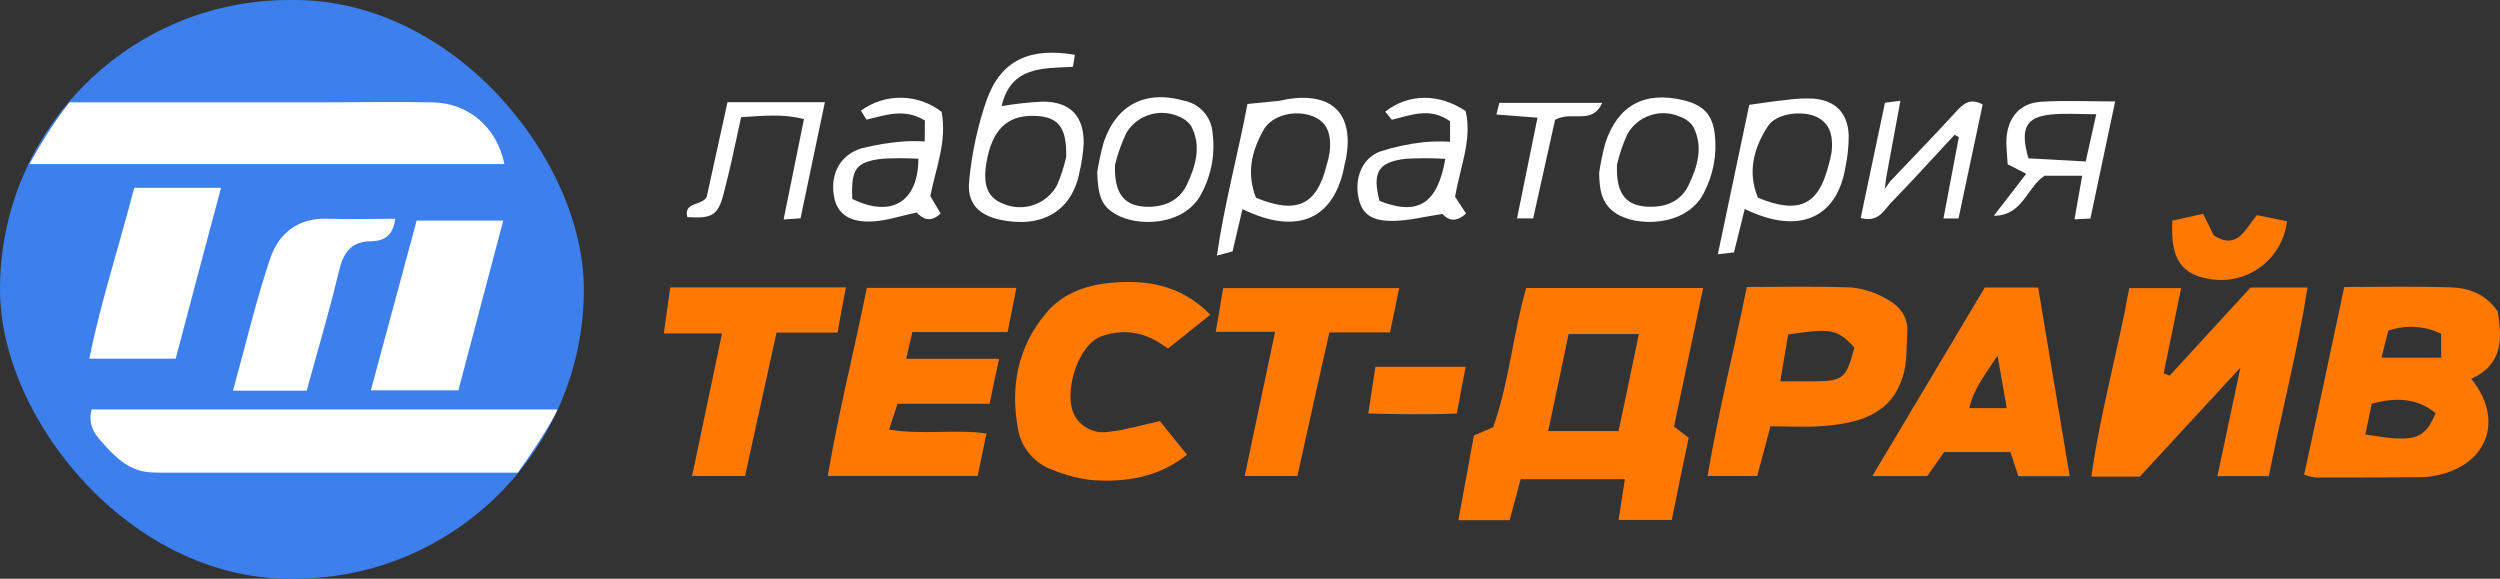 <?xml version="1.0" encoding="UTF-8"?> <svg xmlns="http://www.w3.org/2000/svg" width="108" height="25" viewBox="0 0 108 25" fill="none"><rect x="0" y="0" width="108" height="25" fill="#333333" stroke="none"/><g clip-path="url(#clip0_60_37)"><path d="M65.928 12.442H73.576C73.152 14.454 72.737 16.432 72.318 18.426L72.952 18.911C72.708 20.065 72.465 21.236 72.221 22.46H69.921C70.014 21.868 70.097 21.328 70.196 20.7H65.692C65.531 21.304 65.377 21.876 65.219 22.472H63.002C63.231 21.226 63.446 20.048 63.672 18.817L64.505 18.453C65.178 16.579 65.356 14.488 65.928 12.442ZM70.801 14.432H67.765C67.47 15.826 67.185 17.18 66.881 18.623H69.921C70.213 17.256 70.489 15.93 70.798 14.432H70.801Z" fill="#FF7802"></path><path d="M93.726 16.23L97.222 12.422H99.685C99.251 15.198 98.55 17.847 98.014 20.569H95.792L96.786 15.881L92.442 20.588H90.347C90.732 17.816 91.489 15.181 91.984 12.447H94.225C93.967 13.717 93.719 14.924 93.472 16.128L93.726 16.23Z" fill="#FF7802"></path><path d="M101.271 12.398C102.877 12.398 104.372 12.364 105.868 12.413C106.648 12.439 107.384 12.689 107.9 13.455C108.093 14.599 108.144 15.743 106.757 16.364C108.134 18.06 107.532 19.941 105.488 20.484C105.217 20.561 104.937 20.604 104.655 20.613C103.115 20.63 101.576 20.63 100.026 20.63C99.86 20.605 99.697 20.564 99.539 20.509C100.131 17.799 100.694 15.115 101.271 12.398ZM102.185 18.771C104.302 19.12 104.726 19.013 105.22 17.849C104.387 17.168 103.464 17.171 102.457 17.438C102.358 17.92 102.272 18.344 102.185 18.771ZM102.879 15.452H105.457V14.422C105.105 14.248 104.721 14.146 104.329 14.123C103.937 14.1 103.544 14.155 103.174 14.286C103.074 14.677 102.981 15.047 102.879 15.452Z" fill="#FF7802"></path><path d="M42.752 17.442H38.773L38.408 18.557C39.87 18.8 41.227 18.531 42.613 18.725C42.481 19.364 42.369 19.936 42.235 20.559H35.762C36.22 17.813 36.902 15.162 37.446 12.437H43.907C43.78 13.072 43.663 13.649 43.529 14.345H39.412C39.319 14.757 39.251 15.05 39.148 15.501H43.161C43.008 16.228 42.878 16.802 42.752 17.442Z" fill="#FF7802"></path><path d="M75.461 12.398C77.018 12.398 78.514 12.359 80.005 12.42C80.526 12.477 81.03 12.642 81.484 12.905C82.044 13.196 82.439 13.671 82.395 14.359C82.356 14.999 82.395 15.668 82.202 16.267C81.691 17.937 80.253 18.281 78.755 18.405C78.024 18.465 77.293 18.417 76.484 18.417L75.912 20.562H73.768C74.228 17.811 74.906 15.154 75.461 12.398ZM80.107 15.011C79.376 14.219 79.111 14.168 77.249 14.449C77.145 15.067 77.037 15.712 76.908 16.473C77.517 16.473 77.954 16.473 78.392 16.473C79.625 16.461 79.761 16.349 80.107 15.011Z" fill="#FF7802"></path><path d="M89.411 20.572H87.194C87.092 20.259 86.982 19.929 86.848 19.529H83.988L83.257 20.567H80.884L85.742 12.42H88.049C88.49 15.079 88.941 17.75 89.411 20.572ZM86.69 17.631C86.551 16.839 86.446 16.201 86.295 15.363C85.742 16.213 85.248 16.817 85.077 17.631H86.69Z" fill="#FF7802"></path><path d="M52.287 13.593L50.455 15.06C49.588 14.403 48.696 14.158 47.62 14.512C46.543 14.866 45.914 17.025 46.423 17.951C46.564 18.204 46.781 18.408 47.042 18.534C47.304 18.66 47.598 18.703 47.885 18.657C48.592 18.579 49.283 18.371 50.109 18.191L51.279 19.646C50.019 20.637 48.645 20.831 47.227 20.746C46.626 20.683 46.038 20.534 45.48 20.302C45.093 20.168 44.75 19.932 44.485 19.62C44.22 19.309 44.044 18.933 43.975 18.531C43.648 16.715 43.95 15.018 45.171 13.547C45.926 12.638 46.964 12.306 48.06 12.209C49.566 12.088 51.02 12.309 52.287 13.593Z" fill="#FF7802"></path><path d="M55.084 14.335H52.521L52.84 12.447H60.442C60.308 13.099 60.198 13.68 60.049 14.361H57.43C56.943 16.495 56.497 18.543 56.049 20.564H53.771C54.207 18.499 54.624 16.514 55.084 14.335Z" fill="#FF7802"></path><path d="M28.953 12.415H36.544C36.425 13.067 36.3 13.668 36.184 14.369H33.547L32.186 20.562H29.898C30.332 18.497 30.751 16.509 31.192 14.405H28.677L28.953 12.415Z" fill="#FF7802"></path><path d="M46.435 2.366L46.35 2.887C45.074 2.957 43.67 2.846 43.271 4.584C43.858 4.484 44.451 4.419 45.047 4.39C46.236 4.39 46.828 5.013 46.815 6.195C46.79 6.635 46.725 7.072 46.62 7.5C46.282 9.131 44.995 9.872 43.21 9.494C42.262 9.291 41.763 8.767 41.87 7.798C41.982 6.601 42.239 5.423 42.635 4.288C43.254 2.591 44.496 2.038 46.435 2.366ZM46.058 6.792C46.097 5.446 45.68 5.015 44.623 5.005C43.49 4.993 42.854 5.628 42.618 7.005C42.445 8.016 42.666 8.551 43.366 8.813C43.782 8.985 44.247 8.997 44.672 8.847C45.096 8.697 45.449 8.396 45.663 8.001C45.831 7.611 45.963 7.206 46.058 6.792Z" fill="white"></path><path d="M53.89 4.492C54.439 4.438 54.865 4.399 55.282 4.353C55.403 4.339 55.525 4.295 55.637 4.278C57.572 3.987 58.49 4.925 58.151 6.838C58.137 6.918 58.108 6.993 58.093 7.08C57.679 9.434 56.095 10.212 53.674 9.034C53.537 9.623 53.401 10.205 53.247 10.859L52.57 11.043C52.899 8.76 53.486 6.651 53.89 4.492ZM54.258 8.542C56.012 9.269 56.872 8.859 57.296 7.187C57.355 6.996 57.402 6.802 57.438 6.605C57.54 5.747 57.304 5.253 56.707 5.02C55.934 4.724 54.931 4.976 54.573 5.633C54.071 6.532 53.842 7.485 54.258 8.542Z" fill="white"></path><path d="M75.568 4.528C76.16 4.448 76.655 4.368 77.154 4.319C77.553 4.261 77.956 4.242 78.358 4.261C79.296 4.348 79.82 4.879 79.864 5.827C79.866 6.307 79.817 6.785 79.717 7.255C79.34 9.436 77.695 10.163 75.373 9.027C75.22 9.637 75.071 10.239 74.908 10.903L74.211 10.983C74.684 8.728 75.135 6.593 75.568 4.528ZM75.944 8.542C77.693 9.269 78.553 8.859 78.979 7.189C79.038 6.998 79.085 6.804 79.12 6.608C79.218 5.808 79.011 5.313 78.492 5.059C77.861 4.751 76.74 4.896 76.382 5.439C75.744 6.406 75.49 7.461 75.944 8.542Z" fill="white"></path><path d="M39.955 5.202C39.029 4.656 38.249 4.986 37.433 5.168L37.19 4.782C37.696 4.41 38.311 4.213 38.941 4.222C39.571 4.231 40.18 4.445 40.676 4.831C40.92 6.082 40.432 7.255 40.189 8.467C40.345 8.728 40.491 8.981 40.635 9.223C40.169 9.662 39.855 9.429 39.594 9.182C38.929 9.322 38.308 9.536 37.677 9.567C36.681 9.618 36.164 9.223 36.03 8.496C35.852 7.526 36.293 6.68 37.229 6.404C37.816 6.258 38.414 6.16 39.017 6.111C39.327 6.092 39.638 6.092 39.948 6.111L39.955 5.202ZM36.819 8.595C38.525 9.429 39.665 8.711 39.675 6.857C39.158 6.828 38.64 6.828 38.123 6.857C36.973 6.99 36.761 7.291 36.819 8.59V8.595Z" fill="white"></path><path d="M62.642 6.123V5.24C61.803 4.632 60.98 4.959 60.127 5.175L59.842 4.824C60.839 4.038 62.166 4.024 63.316 4.797C63.606 6.04 63.073 7.221 62.861 8.498L63.331 9.225C62.883 9.635 62.559 9.509 62.31 9.242C61.557 9.354 60.848 9.54 60.152 9.543C59.216 9.543 58.841 9.225 58.69 8.561C58.505 7.689 58.843 6.838 59.62 6.545C60.233 6.347 60.864 6.212 61.504 6.142C61.882 6.108 62.262 6.102 62.642 6.123ZM62.439 6.862C61.858 6.827 61.276 6.827 60.695 6.862C59.526 7.012 59.279 7.456 59.594 8.68C61.25 9.332 62.096 8.818 62.439 6.862Z" fill="white"></path><path d="M81.664 7.824C82.604 6.833 83.557 5.856 84.48 4.848C84.802 4.494 85.092 4.213 85.652 4.513C85.304 6.149 84.958 7.786 84.607 9.439H83.957C84.183 8.227 84.402 7.08 84.622 5.924L84.439 5.822C83.525 6.804 82.626 7.798 81.693 8.76C81.379 9.082 81.157 9.623 80.382 9.419C80.728 7.774 81.078 6.114 81.43 4.438L82.098 4.353C81.888 5.497 81.688 6.581 81.486 7.664C81.472 7.773 81.457 7.885 81.42 8.166L81.664 7.824Z" fill="white"></path><path d="M47.4 7.434C47.469 7.002 47.562 6.574 47.678 6.152C48.233 4.501 49.508 3.871 51.198 4.361C51.514 4.433 51.799 4.603 52.011 4.846C52.224 5.09 52.353 5.394 52.38 5.716C52.506 6.633 52.335 7.567 51.893 8.382C51.162 9.773 49.125 9.819 48.168 9.237C47.588 8.893 47.432 8.462 47.4 7.434ZM48.168 7.126C48.124 8.418 48.606 8.927 49.6 8.934C50.331 8.934 50.962 8.653 51.279 7.965C51.654 7.16 51.915 6.307 51.454 5.439C51.341 5.274 51.183 5.145 50.998 5.066C50.598 4.866 50.137 4.822 49.706 4.943C49.275 5.064 48.905 5.342 48.669 5.72C48.453 6.17 48.285 6.642 48.168 7.126Z" fill="white"></path><path d="M69.083 7.463C69.147 7.03 69.237 6.601 69.351 6.179C69.887 4.542 71.056 3.922 72.733 4.332C73.588 4.538 73.982 4.952 74.08 5.805C74.18 6.686 74.01 7.577 73.593 8.36C72.832 9.814 70.669 9.814 69.775 9.194C69.154 8.77 69.098 8.137 69.083 7.463ZM69.855 7.109C69.799 8.401 70.265 8.913 71.254 8.932C71.985 8.947 72.618 8.69 72.947 7.999C73.334 7.194 73.593 6.343 73.149 5.473C73.013 5.277 72.819 5.129 72.594 5.049C72.186 4.864 71.723 4.839 71.298 4.978C70.872 5.118 70.515 5.413 70.299 5.803C70.108 6.223 69.96 6.66 69.855 7.109Z" fill="white"></path><path d="M31.428 4.416H35.635C35.28 6.113 34.936 7.744 34.583 9.431L33.852 9.482C34.152 8.006 34.437 6.605 34.731 5.146C33.808 4.904 32.941 5.008 32.017 5.061C31.774 6.188 31.545 7.289 31.26 8.372C31.016 9.313 30.751 9.448 29.691 9.378C29.523 8.709 30.334 8.893 30.529 8.508L31.428 4.416Z" fill="white"></path><path d="M86.731 7.097C86.702 6.557 86.661 6.275 86.678 5.997C86.736 5.073 87.257 4.453 88.169 4.397C89.204 4.331 90.249 4.382 91.375 4.382L90.305 9.441L89.618 9.475C89.738 8.799 89.838 8.224 89.95 7.592H88.325C87.557 8.089 87.389 9.32 86.132 9.322L87.533 7.507L86.731 7.097ZM90.551 4.935C89.859 4.935 89.221 4.884 88.602 4.947C87.521 5.054 87.255 5.546 87.628 6.84L90.101 6.976C90.261 6.275 90.398 5.66 90.559 4.935H90.551Z" fill="white"></path><path d="M95.638 10.173C96.669 10.825 97.005 9.872 97.495 9.293L98.796 9.557C98.754 9.934 98.637 10.299 98.452 10.631C98.266 10.962 98.016 11.253 97.716 11.488C97.416 11.722 97.073 11.894 96.705 11.994C96.337 12.094 95.953 12.12 95.575 12.071C94.233 11.892 93.758 11.213 93.845 9.531L95.173 9.237L95.638 10.173Z" fill="#FF7802"></path><path d="M59.418 15.845H63.316C63.192 16.507 63.073 17.11 62.936 17.866C61.689 17.917 60.468 17.893 59.109 17.866C59.221 17.132 59.316 16.516 59.418 15.845Z" fill="#FF7802"></path><path d="M67.18 5.173C66.878 6.535 66.556 7.975 66.233 9.434H65.536L66.42 5.083L64.644 4.947C64.698 4.731 64.734 4.586 64.771 4.443H69.217C68.773 5.417 67.935 4.77 67.18 5.173Z" fill="white"></path><rect width="25.222" height="25" rx="12.5" fill="#3D7FED"></rect><path d="M24.081 17.69H3.957C3.768 18.437 4.172 18.847 4.54 19.251C5.061 19.831 5.636 20.347 6.476 20.403C6.841 20.427 7.211 20.42 7.578 20.42H22.37C22.827 19.782 23.808 18.342 24.081 17.69Z" fill="white"></path><path d="M19.801 16.863C20.442 14.439 21.089 11.995 21.74 9.53H17.999L16.02 16.863H19.801Z" fill="white"></path><path d="M17.076 9.45C16.096 9.45 15.117 9.482 14.155 9.45C12.852 9.399 12.027 10.102 11.662 11.193C11.045 13.04 10.6 14.944 10.066 16.876H13.249C13.724 15.14 14.228 13.453 14.635 11.743C14.828 10.924 15.149 10.422 16.06 10.42C16.608 10.41 16.988 10.158 17.076 9.45Z" fill="white"></path><path d="M5.798 8.114C5.152 10.616 4.368 12.987 3.856 15.494H7.59C8.237 13.04 8.878 10.614 9.549 8.114H5.798Z" fill="white"></path><path d="M1.273 7.089H21.792C21.461 5.489 20.247 4.454 18.684 4.422C17.054 4.391 15.421 4.422 13.787 4.422H3.004C2.323 5.251 1.566 6.545 1.273 7.089Z" fill="white"></path></g><defs><clipPath id="clip0_60_37"><rect width="108" height="25" fill="white"></rect></clipPath></defs></svg> 